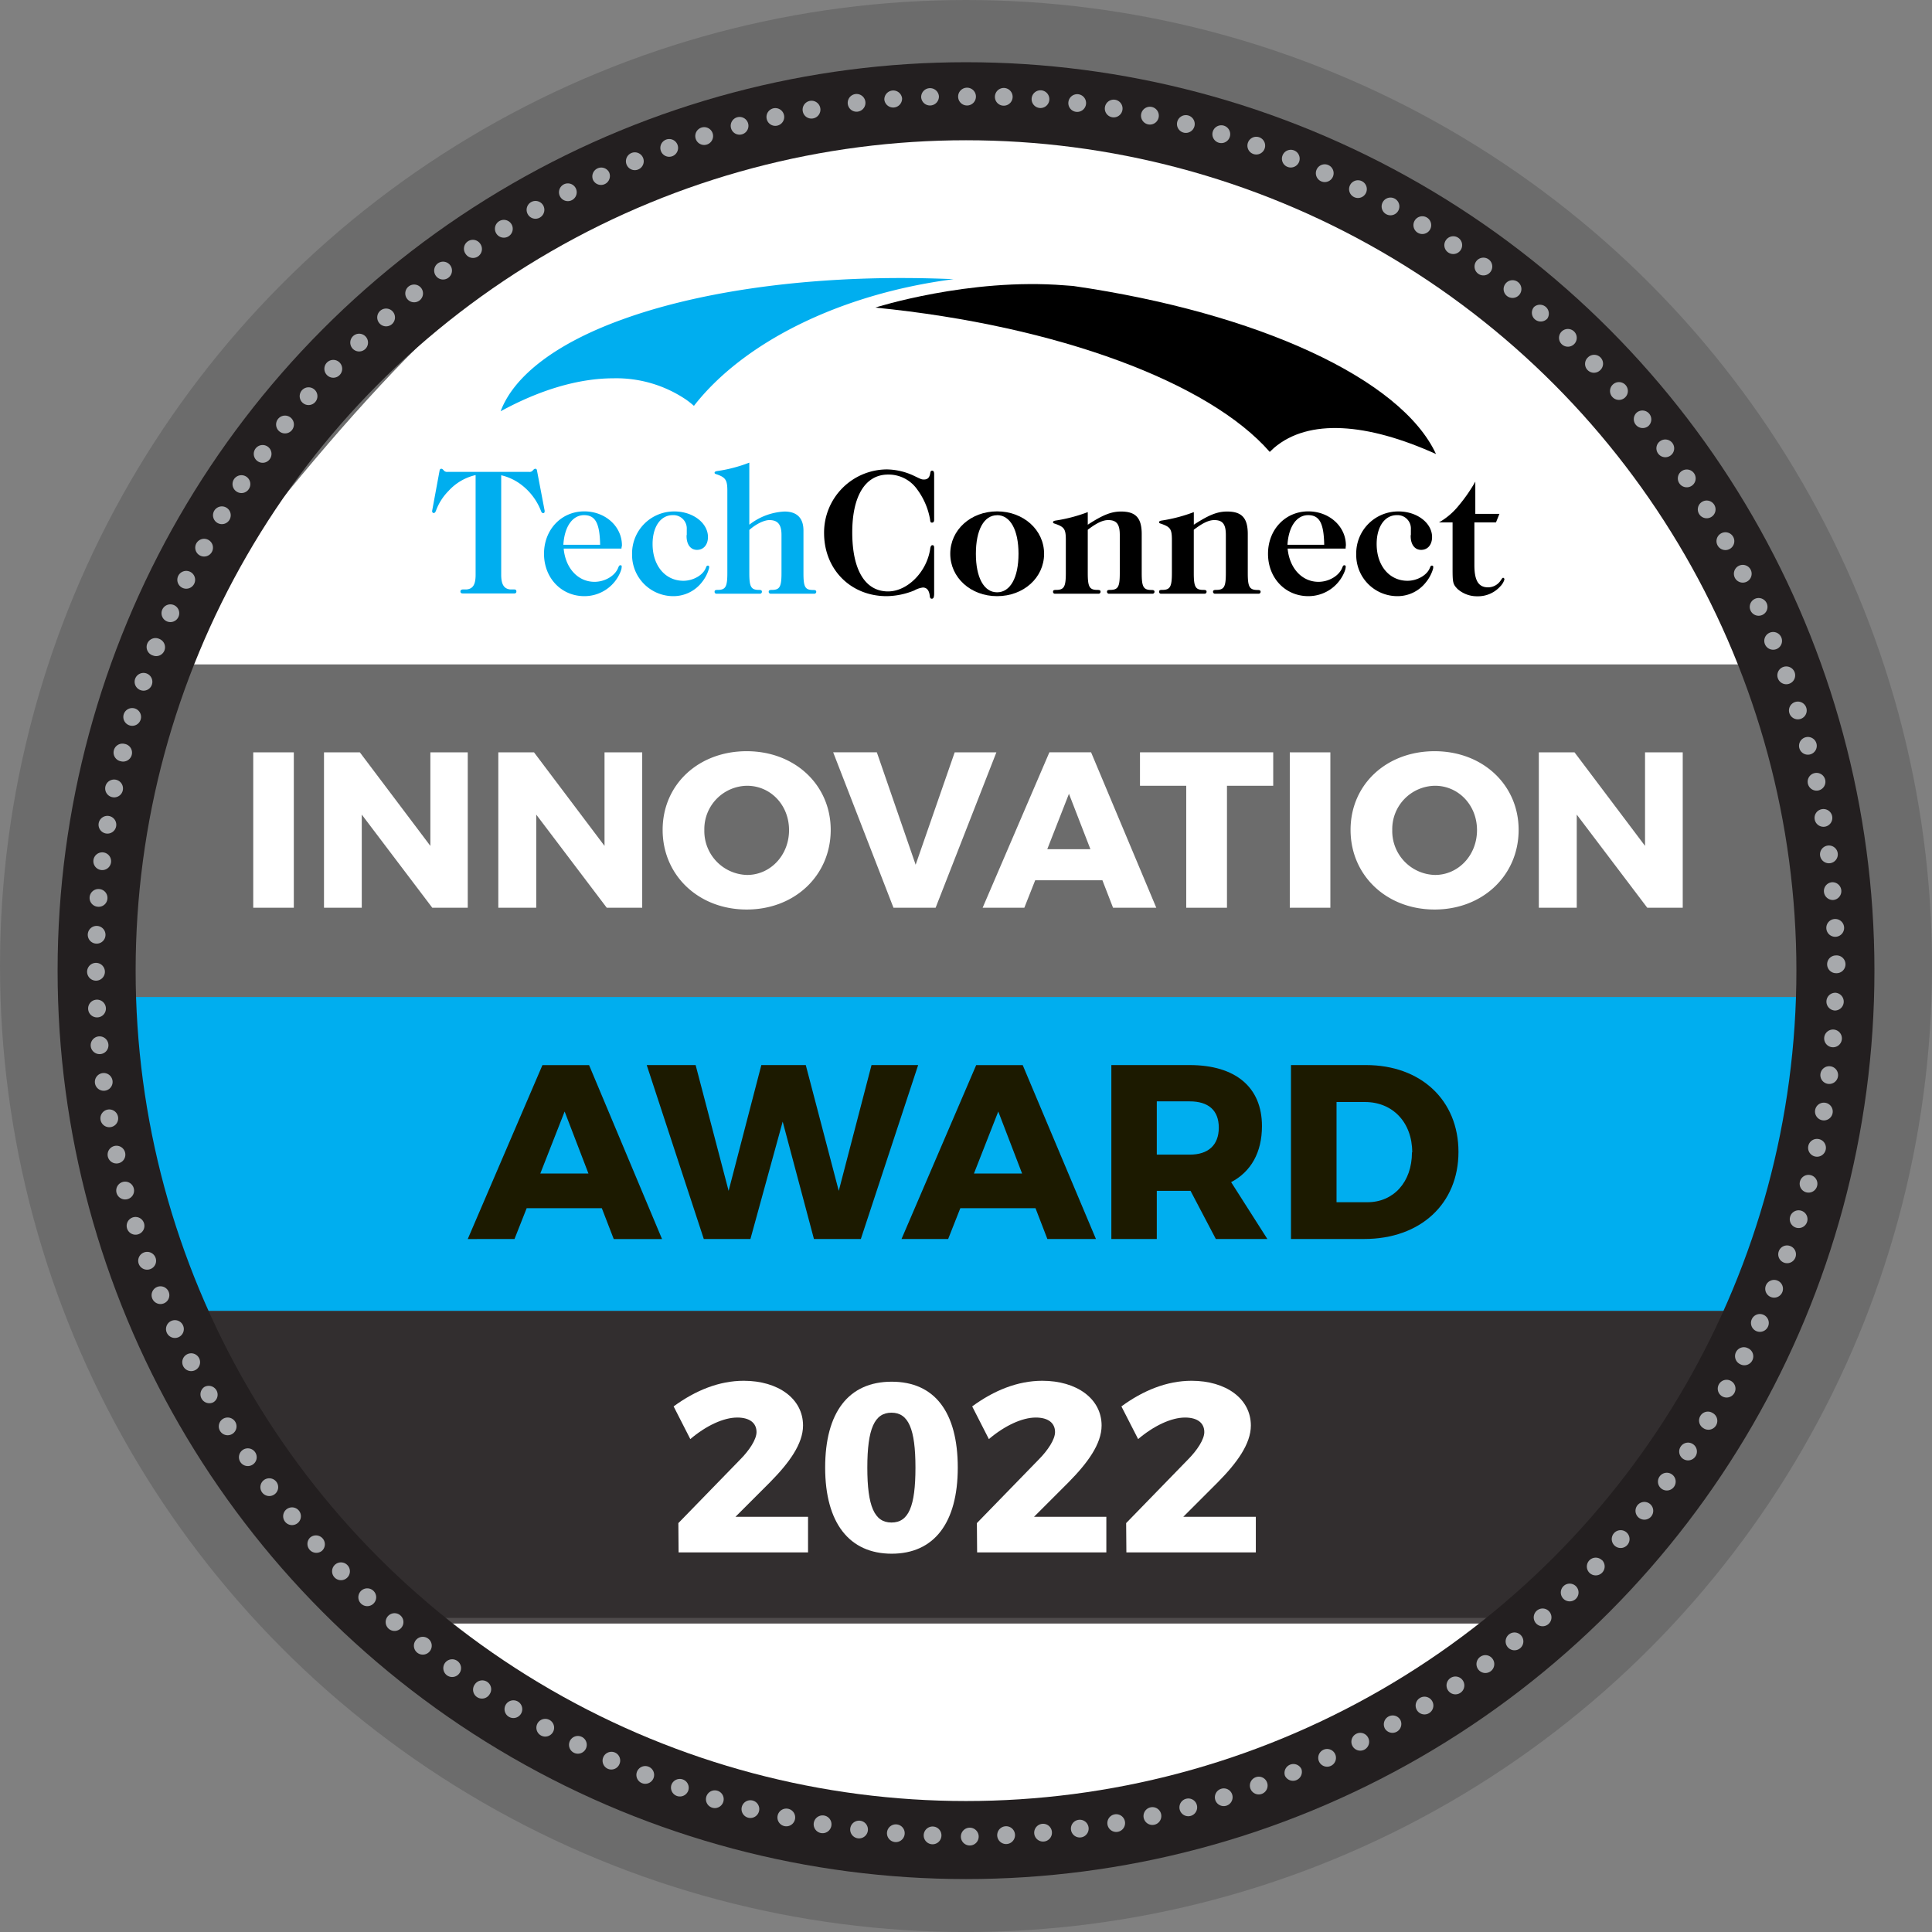 <svg id="Layer_1" data-name="Layer 1" xmlns="http://www.w3.org/2000/svg" viewBox="0 0 501.31 501.31"><rect x="0" y="0" width="501.31" height="501.31" fill="#808080" stroke="none"/><defs><style>.cls-1{fill:#6c6c6c;}.cls-2{fill:#fff;}.cls-3{fill:#00aeef;}.cls-4{fill:#231f20;opacity:0.8;}.cls-5{fill:none;stroke:#231f20;stroke-miterlimit:10;stroke-width:20.25px;}.cls-6{fill:#a7a9ac;}.cls-7{fill:#1c1a00;}</style></defs><circle class="cls-1" cx="250.66" cy="250.66" r="250.66"/><path class="cls-2" d="M104.7,423.65c37.07,55.71,78,52.8,155.1,52.8,79.11,0,94.95,7.29,131.61-52.8Z" transform="translate(-3.63 -3.85)"/><path class="cls-2" d="M469.78,176.25C384.1,47.22,335.3,35.39,254.29,35.39S131.54,56.83,43.8,176.25Z" transform="translate(-3.63 -3.85)"/><polygon class="cls-3" points="450.93 340.15 48.27 340.15 24.99 258.7 476.32 258.7 450.93 340.15"/><path class="cls-4" d="M94.66,425.13H411c9.68-24.85,43.61-52.19,46.55-81.12H51.91C54.85,372.94,85,400.28,94.66,425.13Z" transform="translate(-3.63 -3.85)"/><circle class="cls-5" cx="250.66" cy="251.86" r="225.59"/><path class="cls-6" d="M223.61,30.82a2.3,2.3,0,1,1,2.55,2A2.29,2.29,0,0,1,223.61,30.82Z" transform="translate(-3.63 -3.85)"/><path class="cls-6" d="M233.1,29.73a2.31,2.31,0,0,1,4.6-.38,2.31,2.31,0,0,1-4.6.38Z" transform="translate(-3.63 -3.85)"/><path class="cls-6" d="M242.65,29a2.31,2.31,0,0,1,4.61-.18,2.32,2.32,0,0,1-2.23,2.4A2.29,2.29,0,0,1,242.65,29Z" transform="translate(-3.63 -3.85)"/><path class="cls-6" d="M252.25,28.73a2.31,2.31,0,0,1,4.61.07,2.31,2.31,0,1,1-4.61-.07Z" transform="translate(-3.63 -3.85)"/><path class="cls-6" d="M261.79,28.87a2.3,2.3,0,1,1,2.18,2.4A2.28,2.28,0,0,1,261.79,28.87Z" transform="translate(-3.63 -3.85)"/><path class="cls-6" d="M271.32,29.38a2.3,2.3,0,1,1,2.08,2.49A2.3,2.3,0,0,1,271.32,29.38Z" transform="translate(-3.63 -3.85)"/><path class="cls-6" d="M280.86,30.3a2.3,2.3,0,1,1,2,2.57A2.28,2.28,0,0,1,280.86,30.3Z" transform="translate(-3.63 -3.85)"/><path class="cls-6" d="M290.34,31.62a2.3,2.3,0,1,1,1.86,2.65A2.29,2.29,0,0,1,290.34,31.62Z" transform="translate(-3.63 -3.85)"/><path class="cls-6" d="M299.76,33.33a2.31,2.31,0,0,1,4.51,1,2.31,2.31,0,1,1-4.51-1Z" transform="translate(-3.63 -3.85)"/><path class="cls-6" d="M309.1,35.45a2.3,2.3,0,0,1,4.46,1.16,2.3,2.3,0,1,1-4.46-1.16Z" transform="translate(-3.63 -3.85)"/><path class="cls-6" d="M318.32,38a2.31,2.31,0,1,1,1.51,2.87A2.3,2.3,0,0,1,318.32,38Z" transform="translate(-3.63 -3.85)"/><path class="cls-6" d="M327.44,40.87a2.3,2.3,0,1,1,1.38,2.93A2.29,2.29,0,0,1,327.44,40.87Z" transform="translate(-3.63 -3.85)"/><path class="cls-6" d="M336.43,44.16a2.3,2.3,0,1,1,4.27,1.72,2.32,2.32,0,0,1-3,1.27A2.28,2.28,0,0,1,336.43,44.16Z" transform="translate(-3.63 -3.85)"/><path class="cls-6" d="M345.27,47.84a2.3,2.3,0,0,1,4.2,1.9,2.3,2.3,0,0,1-4.2-1.9Z" transform="translate(-3.63 -3.85)"/><path class="cls-6" d="M353.94,51.88a2.3,2.3,0,1,1,1,3.09A2.29,2.29,0,0,1,353.94,51.88Z" transform="translate(-3.63 -3.85)"/><path class="cls-6" d="M362.43,56.29a2.3,2.3,0,1,1,.86,3.12A2.29,2.29,0,0,1,362.43,56.29Z" transform="translate(-3.63 -3.85)"/><path class="cls-6" d="M370.73,61.06a2.3,2.3,0,0,1,3.92,2.42,2.3,2.3,0,1,1-3.92-2.42Z" transform="translate(-3.63 -3.85)"/><path class="cls-6" d="M378.81,66.17a2.3,2.3,0,1,1,3.82,2.58,2.31,2.31,0,0,1-3.22.61A2.28,2.28,0,0,1,378.81,66.17Z" transform="translate(-3.63 -3.85)"/><path class="cls-6" d="M386.69,71.64a2.3,2.3,0,0,1,3.7,2.74,2.3,2.3,0,1,1-3.7-2.74Z" transform="translate(-3.63 -3.85)"/><path class="cls-6" d="M394.31,77.41a2.3,2.3,0,0,1,3.58,2.89,2.31,2.31,0,0,1-3.26.33A2.27,2.27,0,0,1,394.31,77.41Z" transform="translate(-3.63 -3.85)"/><path class="cls-6" d="M401.68,83.5a2.31,2.31,0,0,1,3.46,3,2.32,2.32,0,0,1-3.27.19A2.28,2.28,0,0,1,401.68,83.5Z" transform="translate(-3.63 -3.85)"/><path class="cls-6" d="M408.8,89.92a2.3,2.3,0,1,1,.06,3.24A2.29,2.29,0,0,1,408.8,89.92Z" transform="translate(-3.63 -3.85)"/><path class="cls-6" d="M415.64,96.61a2.3,2.3,0,1,1,3.18,3.32,2.31,2.31,0,0,1-3.27-.08A2.28,2.28,0,0,1,415.64,96.61Z" transform="translate(-3.63 -3.85)"/><path class="cls-6" d="M422.18,103.58a2.31,2.31,0,1,1-.22,3.23A2.29,2.29,0,0,1,422.18,103.58Z" transform="translate(-3.63 -3.85)"/><path class="cls-6" d="M428.43,110.82a2.31,2.31,0,0,1,2.9,3.59,2.32,2.32,0,0,1-3.26-.36A2.29,2.29,0,0,1,428.43,110.82Z" transform="translate(-3.63 -3.85)"/><path class="cls-6" d="M434.37,118.34a2.3,2.3,0,0,1,2.74,3.7,2.3,2.3,0,0,1-3.23-.5A2.27,2.27,0,0,1,434.37,118.34Z" transform="translate(-3.63 -3.85)"/><path class="cls-6" d="M440,126.08a2.31,2.31,0,1,1-.62,3.18A2.29,2.29,0,0,1,440,126.08Z" transform="translate(-3.63 -3.85)"/><path class="cls-6" d="M445.27,134.07a2.3,2.3,0,1,1-.76,3.15A2.29,2.29,0,0,1,445.27,134.07Z" transform="translate(-3.63 -3.85)"/><path class="cls-6" d="M450.2,142.26a2.31,2.31,0,1,1-.89,3.12A2.29,2.29,0,0,1,450.2,142.26Z" transform="translate(-3.63 -3.85)"/><path class="cls-6" d="M454.8,150.67a2.3,2.3,0,0,1,2.08,4.11,2.3,2.3,0,1,1-2.08-4.11Z" transform="translate(-3.63 -3.85)"/><path class="cls-6" d="M459,159.23a2.3,2.3,0,1,1-1.16,3A2.3,2.3,0,0,1,459,159.23Z" transform="translate(-3.63 -3.85)"/><path class="cls-6" d="M462.88,168a2.3,2.3,0,1,1-1.29,3A2.29,2.29,0,0,1,462.88,168Z" transform="translate(-3.63 -3.85)"/><path class="cls-6" d="M466.35,176.91a2.31,2.31,0,1,1-1.41,2.92A2.3,2.3,0,0,1,466.35,176.91Z" transform="translate(-3.63 -3.85)"/><path class="cls-6" d="M469.45,186a2.3,2.3,0,0,1,1.36,4.4,2.3,2.3,0,1,1-1.36-4.4Z" transform="translate(-3.63 -3.85)"/><path class="cls-6" d="M472.16,195.15a2.3,2.3,0,1,1-1.65,2.79A2.3,2.3,0,0,1,472.16,195.15Z" transform="translate(-3.63 -3.85)"/><path class="cls-6" d="M474.48,204.45a2.3,2.3,0,0,1,1,4.5,2.31,2.31,0,0,1-2.75-1.78A2.29,2.29,0,0,1,474.48,204.45Z" transform="translate(-3.63 -3.85)"/><path class="cls-6" d="M476.39,213.81a2.3,2.3,0,0,1,.77,4.54,2.31,2.31,0,0,1-2.66-1.9A2.28,2.28,0,0,1,476.39,213.81Z" transform="translate(-3.63 -3.85)"/><path class="cls-6" d="M477.9,223.26a2.3,2.3,0,1,1,.59,4.57,2.32,2.32,0,0,1-2.59-2A2.29,2.29,0,0,1,477.9,223.26Z" transform="translate(-3.63 -3.85)"/><path class="cls-6" d="M479,232.77a2.31,2.31,0,0,1,.39,4.6,2.32,2.32,0,0,1-2.49-2.13A2.29,2.29,0,0,1,479,232.77Z" transform="translate(-3.63 -3.85)"/><path class="cls-6" d="M479.73,242.31a2.31,2.31,0,1,1-2.21,2.38A2.3,2.3,0,0,1,479.73,242.31Z" transform="translate(-3.63 -3.85)"/><path class="cls-6" d="M480,251.76a2.31,2.31,0,1,1,.07,4.61,2.31,2.31,0,0,1-2.34-2.29A2.29,2.29,0,0,1,480,251.76Z" transform="translate(-3.63 -3.85)"/><path class="cls-6" d="M479.94,261.45a2.31,2.31,0,0,1-.18,4.61,2.32,2.32,0,0,1-2.21-2.42A2.29,2.29,0,0,1,479.94,261.45Z" transform="translate(-3.63 -3.85)"/><path class="cls-6" d="M479.45,271a2.3,2.3,0,1,1-2.48,2.08A2.3,2.3,0,0,1,479.45,271Z" transform="translate(-3.63 -3.85)"/><path class="cls-6" d="M478.56,280.53a2.3,2.3,0,1,1-2.57,2A2.29,2.29,0,0,1,478.56,280.53Z" transform="translate(-3.63 -3.85)"/><path class="cls-6" d="M477.27,290a2.3,2.3,0,1,1-2.65,1.87A2.29,2.29,0,0,1,477.27,290Z" transform="translate(-3.63 -3.85)"/><path class="cls-6" d="M475.58,299.42a2.31,2.31,0,1,1-2.73,1.76A2.3,2.3,0,0,1,475.58,299.42Z" transform="translate(-3.63 -3.85)"/><path class="cls-6" d="M473.48,308.78a2.3,2.3,0,1,1-2.8,1.64A2.29,2.29,0,0,1,473.48,308.78Z" transform="translate(-3.63 -3.85)"/><path class="cls-6" d="M471,318a2.3,2.3,0,1,1-2.86,1.52A2.29,2.29,0,0,1,471,318Z" transform="translate(-3.63 -3.85)"/><path class="cls-6" d="M468.1,327.15a2.3,2.3,0,1,1-2.92,1.39A2.27,2.27,0,0,1,468.1,327.15Z" transform="translate(-3.63 -3.85)"/><path class="cls-6" d="M464.84,336.13a2.3,2.3,0,1,1-3,1.26A2.29,2.29,0,0,1,464.84,336.13Z" transform="translate(-3.63 -3.85)"/><path class="cls-6" d="M461.19,345a2.31,2.31,0,1,1-3,1.14A2.3,2.3,0,0,1,461.19,345Z" transform="translate(-3.63 -3.85)"/><path class="cls-6" d="M457.16,353.67a2.31,2.31,0,1,1-2.07,4.12,2.32,2.32,0,0,1-1-3.12A2.28,2.28,0,0,1,457.16,353.67Z" transform="translate(-3.63 -3.85)"/><path class="cls-6" d="M452.77,362.17a2.3,2.3,0,1,1-3.12.87A2.29,2.29,0,0,1,452.77,362.17Z" transform="translate(-3.63 -3.85)"/><path class="cls-6" d="M448,370.48a2.31,2.31,0,1,1-2.41,3.93,2.31,2.31,0,0,1-.74-3.19A2.28,2.28,0,0,1,448,370.48Z" transform="translate(-3.63 -3.85)"/><path class="cls-6" d="M442.93,378.58a2.3,2.3,0,1,1-3.18.6A2.28,2.28,0,0,1,442.93,378.58Z" transform="translate(-3.63 -3.85)"/><path class="cls-6" d="M437.5,386.45a2.3,2.3,0,1,1-3.21.47A2.29,2.29,0,0,1,437.5,386.45Z" transform="translate(-3.63 -3.85)"/><path class="cls-6" d="M431.75,394.08a2.3,2.3,0,1,1-3.23.34A2.29,2.29,0,0,1,431.75,394.08Z" transform="translate(-3.63 -3.85)"/><path class="cls-6" d="M425.67,401.47a2.31,2.31,0,1,1-3.24.2A2.3,2.3,0,0,1,425.67,401.47Z" transform="translate(-3.63 -3.85)"/><path class="cls-6" d="M419.27,408.61A2.3,2.3,0,0,1,416.1,412a2.3,2.3,0,1,1,3.17-3.34Z" transform="translate(-3.63 -3.85)"/><path class="cls-6" d="M412.58,415.47a2.3,2.3,0,1,1-3.24-.07A2.3,2.3,0,0,1,412.58,415.47Z" transform="translate(-3.63 -3.85)"/><path class="cls-6" d="M405.62,422a2.3,2.3,0,1,1-3.23-.21A2.29,2.29,0,0,1,405.62,422Z" transform="translate(-3.63 -3.85)"/><path class="cls-6" d="M398.39,428.3a2.3,2.3,0,0,1-3.57,2.91,2.32,2.32,0,0,1,.35-3.26A2.28,2.28,0,0,1,398.39,428.3Z" transform="translate(-3.63 -3.85)"/><path class="cls-6" d="M390.9,434.26a2.31,2.31,0,1,1-3.21-.48A2.28,2.28,0,0,1,390.9,434.26Z" transform="translate(-3.63 -3.85)"/><path class="cls-6" d="M383.19,439.88a2.31,2.31,0,1,1-3.19-.62A2.3,2.3,0,0,1,383.19,439.88Z" transform="translate(-3.63 -3.85)"/><path class="cls-6" d="M375.21,445.19a2.3,2.3,0,1,1-3.15-.75A2.29,2.29,0,0,1,375.21,445.19Z" transform="translate(-3.63 -3.85)"/><path class="cls-6" d="M367,450.15a2.3,2.3,0,0,1-4,2.26,2.31,2.31,0,0,1,.89-3.15A2.28,2.28,0,0,1,367,450.15Z" transform="translate(-3.63 -3.85)"/><path class="cls-6" d="M358.64,454.76a2.3,2.3,0,1,1-4.1,2.09,2.31,2.31,0,0,1,1-3.11A2.28,2.28,0,0,1,358.64,454.76Z" transform="translate(-3.63 -3.85)"/><path class="cls-6" d="M350.07,459a2.3,2.3,0,1,1-3-1.14A2.3,2.3,0,0,1,350.07,459Z" transform="translate(-3.63 -3.85)"/><path class="cls-6" d="M341.32,462.88a2.31,2.31,0,0,1-4.27,1.74,2.31,2.31,0,0,1,4.27-1.74Z" transform="translate(-3.63 -3.85)"/><path class="cls-6" d="M332.41,466.39a2.3,2.3,0,1,1-2.92-1.4A2.28,2.28,0,0,1,332.41,466.39Z" transform="translate(-3.63 -3.85)"/><path class="cls-6" d="M323.36,469.51a2.3,2.3,0,1,1-4.4,1.36A2.31,2.31,0,0,1,320.5,468,2.28,2.28,0,0,1,323.36,469.51Z" transform="translate(-3.63 -3.85)"/><path class="cls-6" d="M314.19,472.24a2.3,2.3,0,1,1-2.79-1.65A2.28,2.28,0,0,1,314.19,472.24Z" transform="translate(-3.63 -3.85)"/><path class="cls-6" d="M304.91,474.57a2.31,2.31,0,1,1-2.72-1.76A2.3,2.3,0,0,1,304.91,474.57Z" transform="translate(-3.63 -3.85)"/><path class="cls-6" d="M295.53,476.51a2.3,2.3,0,1,1-2.64-1.88A2.3,2.3,0,0,1,295.53,476.51Z" transform="translate(-3.63 -3.85)"/><path class="cls-6" d="M286.09,478.05a2.3,2.3,0,1,1-2.56-2A2.29,2.29,0,0,1,286.09,478.05Z" transform="translate(-3.63 -3.85)"/><path class="cls-6" d="M276.58,479.19a2.3,2.3,0,0,1-4.59.4,2.31,2.31,0,0,1,2.12-2.5A2.29,2.29,0,0,1,276.58,479.19Z" transform="translate(-3.63 -3.85)"/><path class="cls-6" d="M267,479.92a2.31,2.31,0,1,1-2.39-2.2A2.3,2.3,0,0,1,267,479.92Z" transform="translate(-3.63 -3.85)"/><path class="cls-6" d="M257.57,480.22a2.31,2.31,0,1,1-4.61.07,2.31,2.31,0,0,1,4.61-.07Z" transform="translate(-3.63 -3.85)"/><path class="cls-6" d="M247.91,480.18a2.3,2.3,0,1,1-4.6-.17,2.31,2.31,0,0,1,2.41-2.22A2.29,2.29,0,0,1,247.91,480.18Z" transform="translate(-3.63 -3.85)"/><path class="cls-6" d="M238.37,479.72a2.3,2.3,0,1,1-2.09-2.48A2.29,2.29,0,0,1,238.37,479.72Z" transform="translate(-3.63 -3.85)"/><path class="cls-6" d="M228.82,478.85a2.3,2.3,0,1,1-2-2.56A2.29,2.29,0,0,1,228.82,478.85Z" transform="translate(-3.63 -3.85)"/><path class="cls-6" d="M219.35,477.59a2.31,2.31,0,1,1-1.88-2.65A2.3,2.3,0,0,1,219.35,477.59Z" transform="translate(-3.63 -3.85)"/><path class="cls-6" d="M209.91,475.91a2.3,2.3,0,1,1-1.76-2.72A2.29,2.29,0,0,1,209.91,475.91Z" transform="translate(-3.63 -3.85)"/><path class="cls-6" d="M200.57,473.84a2.3,2.3,0,1,1-1.64-2.79A2.28,2.28,0,0,1,200.57,473.84Z" transform="translate(-3.63 -3.85)"/><path class="cls-6" d="M191.31,471.37a2.3,2.3,0,1,1-1.52-2.86A2.28,2.28,0,0,1,191.31,471.37Z" transform="translate(-3.63 -3.85)"/><path class="cls-6" d="M182.2,468.52a2.31,2.31,0,0,1-4.36-1.52,2.32,2.32,0,0,1,3-1.41A2.29,2.29,0,0,1,182.2,468.52Z" transform="translate(-3.63 -3.85)"/><path class="cls-6" d="M173.19,465.27a2.3,2.3,0,1,1-1.27-3A2.29,2.29,0,0,1,173.19,465.27Z" transform="translate(-3.63 -3.85)"/><path class="cls-6" d="M164.34,461.64a2.28,2.28,0,0,1-3,1.17,2.3,2.3,0,1,1,1.9-4.2A2.28,2.28,0,0,1,164.34,461.64Z" transform="translate(-3.63 -3.85)"/><path class="cls-6" d="M155.63,457.63a2.3,2.3,0,1,1-1-3.08A2.29,2.29,0,0,1,155.63,457.63Z" transform="translate(-3.63 -3.85)"/><path class="cls-6" d="M147.12,453.27a2.3,2.3,0,1,1-.88-3.12A2.29,2.29,0,0,1,147.12,453.27Z" transform="translate(-3.63 -3.85)"/><path class="cls-6" d="M138.81,448.54a2.3,2.3,0,1,1-.75-3.15A2.3,2.3,0,0,1,138.81,448.54Z" transform="translate(-3.63 -3.85)"/><path class="cls-6" d="M130.68,443.46a2.31,2.31,0,1,1-3.83-2.57,2.32,2.32,0,0,1,3.22-.62A2.29,2.29,0,0,1,130.68,443.46Z" transform="translate(-3.63 -3.85)"/><path class="cls-6" d="M122.81,438.06a2.3,2.3,0,1,1-.48-3.21A2.29,2.29,0,0,1,122.81,438.06Z" transform="translate(-3.63 -3.85)"/><path class="cls-6" d="M115.15,432.31a2.31,2.31,0,1,1-.35-3.22A2.29,2.29,0,0,1,115.15,432.31Z" transform="translate(-3.63 -3.85)"/><path class="cls-6" d="M107.74,426.25a2.3,2.3,0,1,1-.21-3.23A2.28,2.28,0,0,1,107.74,426.25Z" transform="translate(-3.63 -3.85)"/><path class="cls-6" d="M100.6,419.89a2.31,2.31,0,1,1-.07-3.25A2.29,2.29,0,0,1,100.6,419.89Z" transform="translate(-3.63 -3.85)"/><path class="cls-6" d="M93.72,413.22a2.31,2.31,0,1,1,.07-3.24A2.3,2.3,0,0,1,93.72,413.22Z" transform="translate(-3.63 -3.85)"/><path class="cls-6" d="M87.14,406.28a2.31,2.31,0,0,1-3.06-3.45,2.31,2.31,0,0,1,3.27.21A2.29,2.29,0,0,1,87.14,406.28Z" transform="translate(-3.63 -3.85)"/><path class="cls-6" d="M80.86,399.06a2.3,2.3,0,1,1,.34-3.22A2.29,2.29,0,0,1,80.86,399.06Z" transform="translate(-3.63 -3.85)"/><path class="cls-6" d="M74.88,391.58a2.3,2.3,0,0,1-2.76-3.69,2.32,2.32,0,0,1,3.24.48A2.29,2.29,0,0,1,74.88,391.58Z" transform="translate(-3.63 -3.85)"/><path class="cls-6" d="M69.23,383.86a2.3,2.3,0,1,1,.61-3.18A2.28,2.28,0,0,1,69.23,383.86Z" transform="translate(-3.63 -3.85)"/><path class="cls-6" d="M63.91,375.92a2.3,2.3,0,1,1,.75-3.16A2.29,2.29,0,0,1,63.91,375.92Z" transform="translate(-3.63 -3.85)"/><path class="cls-6" d="M58.93,367.74a2.31,2.31,0,0,1-2.28-4,2.32,2.32,0,0,1,3.16.89A2.29,2.29,0,0,1,58.93,367.74Z" transform="translate(-3.63 -3.85)"/><path class="cls-6" d="M54.3,359.36a2.31,2.31,0,1,1,1-3.08A2.3,2.3,0,0,1,54.3,359.36Z" transform="translate(-3.63 -3.85)"/><path class="cls-6" d="M50,350.8a2.31,2.31,0,1,1,1.14-3A2.3,2.3,0,0,1,50,350.8Z" transform="translate(-3.63 -3.85)"/><path class="cls-6" d="M46.13,342.05a2.3,2.3,0,1,1,1.27-3A2.29,2.29,0,0,1,46.13,342.05Z" transform="translate(-3.63 -3.85)"/><path class="cls-6" d="M42.6,333.16A2.3,2.3,0,0,1,41,328.83a2.31,2.31,0,0,1,3,1.41A2.28,2.28,0,0,1,42.6,333.16Z" transform="translate(-3.63 -3.85)"/><path class="cls-6" d="M39.46,324.13A2.3,2.3,0,1,1,41,321.26,2.29,2.29,0,0,1,39.46,324.13Z" transform="translate(-3.63 -3.85)"/><path class="cls-6" d="M36.7,315a2.31,2.31,0,1,1,1.64-2.8A2.28,2.28,0,0,1,36.7,315Z" transform="translate(-3.63 -3.85)"/><path class="cls-6" d="M34.35,305.69A2.3,2.3,0,1,1,36.11,303,2.28,2.28,0,0,1,34.35,305.69Z" transform="translate(-3.63 -3.85)"/><path class="cls-6" d="M32.39,296.3a2.3,2.3,0,1,1-.8-4.54,2.31,2.31,0,0,1,2.67,1.89A2.29,2.29,0,0,1,32.39,296.3Z" transform="translate(-3.63 -3.85)"/><path class="cls-6" d="M30.83,286.86a2.3,2.3,0,1,1,2-2.56A2.29,2.29,0,0,1,30.83,286.86Z" transform="translate(-3.63 -3.85)"/><path class="cls-6" d="M29.67,277.36a2.3,2.3,0,1,1-.41-4.59,2.31,2.31,0,0,1,2.5,2.11A2.28,2.28,0,0,1,29.67,277.36Z" transform="translate(-3.63 -3.85)"/><path class="cls-6" d="M28.91,267.84a2.3,2.3,0,1,1-.22-4.6,2.32,2.32,0,0,1,2.42,2.21A2.29,2.29,0,0,1,28.91,267.84Z" transform="translate(-3.63 -3.85)"/><path class="cls-6" d="M28.58,258.31A2.31,2.31,0,1,1,30.85,256,2.3,2.3,0,0,1,28.58,258.31Z" transform="translate(-3.63 -3.85)"/><path class="cls-6" d="M28.6,248.7A2.3,2.3,0,1,1,31,246.5,2.28,2.28,0,0,1,28.6,248.7Z" transform="translate(-3.63 -3.85)"/><path class="cls-6" d="M29,239.13a2.3,2.3,0,1,1,.36-4.59A2.3,2.3,0,0,1,31.51,237,2.28,2.28,0,0,1,29,239.13Z" transform="translate(-3.63 -3.85)"/><path class="cls-6" d="M29.88,229.6a2.3,2.3,0,1,1,2.56-2A2.29,2.29,0,0,1,29.88,229.6Z" transform="translate(-3.63 -3.85)"/><path class="cls-6" d="M31.13,220.12a2.3,2.3,0,1,1,2.64-1.88A2.29,2.29,0,0,1,31.13,220.12Z" transform="translate(-3.63 -3.85)"/><path class="cls-6" d="M32.78,210.7a2.31,2.31,0,1,1,2.71-1.77A2.29,2.29,0,0,1,32.78,210.7Z" transform="translate(-3.63 -3.85)"/><path class="cls-6" d="M34.82,201.35A2.31,2.31,0,1,1,36,196.88a2.31,2.31,0,1,1-1.13,4.47Z" transform="translate(-3.63 -3.85)"/><path class="cls-6" d="M37.27,192.08a2.3,2.3,0,1,1,2.86-1.53A2.28,2.28,0,0,1,37.27,192.08Z" transform="translate(-3.63 -3.85)"/><path class="cls-6" d="M40.11,182.93a2.3,2.3,0,1,1,2.92-1.4A2.28,2.28,0,0,1,40.11,182.93Z" transform="translate(-3.63 -3.85)"/><path class="cls-6" d="M43.33,173.94A2.31,2.31,0,1,1,45,169.65a2.32,2.32,0,0,1,1.29,3A2.29,2.29,0,0,1,43.33,173.94Z" transform="translate(-3.63 -3.85)"/><path class="cls-6" d="M46.93,165.08a2.3,2.3,0,1,1,3-1.15A2.3,2.3,0,0,1,46.93,165.08Z" transform="translate(-3.63 -3.85)"/><path class="cls-6" d="M50.92,156.36a2.31,2.31,0,1,1,3.08-1A2.3,2.3,0,0,1,50.92,156.36Z" transform="translate(-3.63 -3.85)"/><path class="cls-6" d="M55.27,147.84a2.3,2.3,0,0,1,2.22-4,2.3,2.3,0,1,1-2.22,4Z" transform="translate(-3.63 -3.85)"/><path class="cls-6" d="M60,139.51a2.3,2.3,0,1,1,3.16-.76A2.29,2.29,0,0,1,60,139.51Z" transform="translate(-3.63 -3.85)"/><path class="cls-6" d="M65,131.39a2.31,2.31,0,1,1,3.18-.62A2.28,2.28,0,0,1,65,131.39Z" transform="translate(-3.63 -3.85)"/><path class="cls-6" d="M70.42,123.48a2.3,2.3,0,1,1,3.2-.48A2.28,2.28,0,0,1,70.42,123.48Z" transform="translate(-3.63 -3.85)"/><path class="cls-6" d="M76.15,115.81a2.31,2.31,0,1,1,3.22-.35A2.3,2.3,0,0,1,76.15,115.81Z" transform="translate(-3.63 -3.85)"/><path class="cls-6" d="M82.19,108.39a2.3,2.3,0,1,1,3.23-.22A2.29,2.29,0,0,1,82.19,108.39Z" transform="translate(-3.63 -3.85)"/><path class="cls-6" d="M88.53,101.23a2.31,2.31,0,1,1,3.24-.08A2.29,2.29,0,0,1,88.53,101.23Z" transform="translate(-3.63 -3.85)"/><path class="cls-6" d="M95.17,94.35a2.3,2.3,0,0,1,3.3-3.21,2.3,2.3,0,1,1-3.3,3.21Z" transform="translate(-3.63 -3.85)"/><path class="cls-6" d="M102.1,87.75a2.3,2.3,0,1,1,3.43-3.07,2.31,2.31,0,0,1-.19,3.27A2.29,2.29,0,0,1,102.1,87.75Z" transform="translate(-3.63 -3.85)"/><path class="cls-6" d="M109.31,81.44a2.3,2.3,0,1,1,3.23.33A2.29,2.29,0,0,1,109.31,81.44Z" transform="translate(-3.63 -3.85)"/><path class="cls-6" d="M116.76,75.46a2.31,2.31,0,1,1,3.21.46A2.29,2.29,0,0,1,116.76,75.46Z" transform="translate(-3.63 -3.85)"/><path class="cls-6" d="M124.48,69.78a2.31,2.31,0,1,1,3.8-2.62,2.32,2.32,0,0,1-.61,3.22A2.29,2.29,0,0,1,124.48,69.78Z" transform="translate(-3.63 -3.85)"/><path class="cls-6" d="M132.41,64.44a2.31,2.31,0,1,1,3.16.74A2.3,2.3,0,0,1,132.41,64.44Z" transform="translate(-3.63 -3.85)"/><path class="cls-6" d="M140.58,59.44a2.3,2.3,0,1,1,4-2.29,2.32,2.32,0,0,1-.88,3.16A2.28,2.28,0,0,1,140.58,59.44Z" transform="translate(-3.63 -3.85)"/><path class="cls-6" d="M148.93,54.79a2.3,2.3,0,1,1,3.08,1A2.29,2.29,0,0,1,148.93,54.79Z" transform="translate(-3.63 -3.85)"/><path class="cls-6" d="M157.49,50.49a2.31,2.31,0,0,1,4.19-1.93,2.32,2.32,0,0,1-1.15,3.07A2.29,2.29,0,0,1,157.49,50.49Z" transform="translate(-3.63 -3.85)"/><path class="cls-6" d="M166.22,46.57a2.31,2.31,0,1,1,3,1.26A2.3,2.3,0,0,1,166.22,46.57Z" transform="translate(-3.63 -3.85)"/><path class="cls-6" d="M175.11,43A2.3,2.3,0,1,1,178,44.41,2.29,2.29,0,0,1,175.11,43Z" transform="translate(-3.63 -3.85)"/><path class="cls-6" d="M184.15,39.86A2.31,2.31,0,1,1,187,41.37,2.3,2.3,0,0,1,184.15,39.86Z" transform="translate(-3.63 -3.85)"/><path class="cls-6" d="M193.31,37.08a2.3,2.3,0,1,1,2.8,1.64A2.29,2.29,0,0,1,193.31,37.08Z" transform="translate(-3.63 -3.85)"/><path class="cls-6" d="M202.57,34.7a2.3,2.3,0,1,1,2.73,1.75A2.28,2.28,0,0,1,202.57,34.7Z" transform="translate(-3.63 -3.85)"/><path class="cls-6" d="M211.93,32.72a2.31,2.31,0,1,1,2.65,1.86A2.28,2.28,0,0,1,211.93,32.72Z" transform="translate(-3.63 -3.85)"/><path class="cls-7" d="M159.79,317.35h-19.5l-3.16,8H125l19.38-45.13h12.1l18.93,45.13H162.88Zm-3.47-9-6.18-16.09-6.31,16.09Z" transform="translate(-3.63 -3.85)"/><path class="cls-7" d="M184.13,280.21l8.56,32.64,8.49-32.64h11.53l8.56,32.64,8.5-32.64h12.1L227,325.34H214.83l-8.11-30.46-8.37,30.46h-12.1l-14.81-45.13Z" transform="translate(-3.63 -3.85)"/><path class="cls-7" d="M272.32,317.35H252.81l-3.16,8h-12.1l19.38-45.13H269L288,325.34H275.4Zm-3.48-9-6.18-16.09-6.31,16.09Z" transform="translate(-3.63 -3.85)"/><path class="cls-7" d="M319.11,325.34l-6.56-12.49h-8.76v12.49H292V280.21h20.28c12,0,18.8,5.79,18.8,15.83,0,6.83-2.84,11.85-8,14.55l9.4,14.75Zm-15.32-21.89h8.56c4.77,0,7.53-2.45,7.53-7s-2.76-6.82-7.53-6.82h-8.56Z" transform="translate(-3.63 -3.85)"/><path class="cls-7" d="M382.07,302.74c0,13.45-9.85,22.6-24.46,22.6h-19V280.21h19.45C372.35,280.21,382.07,289.35,382.07,302.74Zm-12,.13c0-7.79-5.09-13.07-12.23-13.07h-7.41v26h8C365.2,315.81,370,310.59,370,302.87Z" transform="translate(-3.63 -3.85)"/><path class="cls-2" d="M79.87,199.06v40.33H69.34V199.06Z" transform="translate(-3.63 -3.85)"/><path class="cls-2" d="M97,199.06l18.3,24.28V199.06H125v40.33h-9.2l-18.3-24.17v24.17H87.7V199.06Z" transform="translate(-3.63 -3.85)"/><path class="cls-2" d="M142.19,199.06l18.3,24.28V199.06h9.78v40.33h-9.2l-18.3-24.17v24.17h-9.84V199.06Z" transform="translate(-3.63 -3.85)"/><path class="cls-2" d="M219.18,219.19c0,11.8-9.32,20.66-21.8,20.66s-21.81-8.86-21.81-20.66,9.32-20.42,21.81-20.42S219.18,207.51,219.18,219.19Zm-32.79.06a11.38,11.38,0,0,0,11.1,11.63c6,0,10.88-5.07,10.88-11.63s-4.84-11.51-10.88-11.51A11.24,11.24,0,0,0,186.39,219.25Z" transform="translate(-3.63 -3.85)"/><path class="cls-2" d="M231.15,199.06l10.07,29.17,10.13-29.17h10.82L246.4,239.39H235.47l-15.65-40.33Z" transform="translate(-3.63 -3.85)"/><path class="cls-2" d="M289.68,232.26H272.24l-2.82,7.13H258.6l17.32-40.33h10.82l16.92,40.33H292.44Zm-3.11-8.06L281,209.82l-5.63,14.38Z" transform="translate(-3.63 -3.85)"/><path class="cls-2" d="M334,199.06v8.68H322v31.65H311.43V207.74h-12v-8.68Z" transform="translate(-3.63 -3.85)"/><path class="cls-2" d="M348.83,199.06v40.33H338.3V199.06Z" transform="translate(-3.63 -3.85)"/><path class="cls-2" d="M397.68,219.19c0,11.8-9.32,20.66-21.8,20.66s-21.81-8.86-21.81-20.66,9.32-20.42,21.81-20.42S397.68,207.51,397.68,219.19Zm-32.79.06A11.38,11.38,0,0,0,376,230.88c6,0,10.88-5.07,10.88-11.63S382,207.74,376,207.74A11.24,11.24,0,0,0,364.89,219.25Z" transform="translate(-3.63 -3.85)"/><path class="cls-2" d="M412.18,199.06l18.3,24.28V199.06h9.78v40.33h-9.2l-18.3-24.17v24.17h-9.84V199.06Z" transform="translate(-3.63 -3.85)"/><path class="cls-3" d="M144.59,137c-.28,0-.47-.2-.66-.76a15.59,15.59,0,0,0-4.89-6.5,13.6,13.6,0,0,0-5.36-2.57V153c0,2.56.77,3.65,2.37,3.8l.57,0h.43c.43,0,.57.19.57.53s-.19.51-.61.51H123.77c-.48,0-.67-.18-.67-.51s.19-.48.57-.53h.43l.57,0c1.66-.15,2.37-1.24,2.37-3.8V127.12a13.55,13.55,0,0,0-7,4.09,14.35,14.35,0,0,0-3.23,5c-.19.56-.38.76-.66.76a.42.42,0,0,1-.38-.39.45.45,0,0,1,0-.23l1.94-10.49a.46.46,0,0,1,.43-.38c.19,0,.33.1.56.34a1.12,1.12,0,0,0,1.1.47h21.06a1.09,1.09,0,0,0,1.1-.47c.24-.24.38-.34.56-.34a.42.42,0,0,1,.43.38l2,10.49v.23A.39.39,0,0,1,144.59,137Z" transform="translate(-3.63 -3.85)"/><path class="cls-3" d="M164.89,146.19h-15c.47,5.13,3.74,8.63,8,8.63,2.7,0,5.36-1.56,6.16-3.69.2-.47.29-.61.58-.61s.32.14.32.38a4.67,4.67,0,0,1-.09.66l-.19.57a10.09,10.09,0,0,1-9.39,6.41c-6,0-10.49-4.71-10.49-11s4.51-11,10.44-11c5.46,0,9.78,3.89,9.78,8.84C165,145.58,164.89,145.86,164.89,146.19Zm-9.72-8.67c-3,0-5.08,3-5.36,7.68h9.54C159.25,139.6,158.11,137.52,155.17,137.52Z" transform="translate(-3.63 -3.85)"/><path class="cls-3" d="M187.57,151.46a10,10,0,0,1-1.89,3.56,9.34,9.34,0,0,1-7.36,3.52,10.7,10.7,0,0,1-10.68-10.88,10.89,10.89,0,0,1,11-11.1c4.79,0,8.69,3,8.69,6.64,0,2-1.14,3.33-2.85,3.33s-2.7-1.47-2.7-3.56a.92.92,0,0,1,.05-.37l0-.9v-.54a3.46,3.46,0,0,0-3.65-3.64c-3.13,0-5.22,3-5.22,7.49,0,5.6,3.27,9.54,8,9.54,2.46,0,5-1.38,5.79-3.28l.14-.34a.44.44,0,0,1,.43-.32.34.34,0,0,1,.33.38A2,2,0,0,1,187.57,151.46Z" transform="translate(-3.63 -3.85)"/><path class="cls-3" d="M215,157.91H203.57a.51.51,0,0,1-.48-.51c0-.34.19-.48.8-.48,2.05,0,2.52-.77,2.52-4.37v-9.91c0-2.66-.95-3.84-3.13-3.84-1.37,0-3.46,1-5.22,2.56v11.19c0,3.56.43,4.37,2.51,4.37.58,0,.76.14.76.48a.51.51,0,0,1-.47.51H189.52a.48.48,0,0,1-.47-.51c0-.34.14-.48.75-.48,2.1,0,2.56-.77,2.56-4.37V131.16c0-2.75-.46-3.47-2.88-4.27-.34-.1-.43-.19-.43-.38s.14-.34.66-.43a37.71,37.71,0,0,0,8.35-2.19V140a16.08,16.08,0,0,1,9.11-3.42c3.22,0,4.94,1.66,4.94,4.94v11.05c0,3.6.42,4.37,2.51,4.37.62,0,.81.14.81.48A.51.51,0,0,1,215,157.91Z" transform="translate(-3.63 -3.85)"/><path d="M245.41,159.2c-.33,0-.47-.2-.52-.66-.14-1.48-.76-2.24-1.8-2.24a6.08,6.08,0,0,0-2.23.76,19.59,19.59,0,0,1-7.16,1.48c-9.35,0-16.24-6.94-16.24-16.38a16.39,16.39,0,0,1,16.24-16.51,17,17,0,0,1,7,1.62c1.81.86,2,1,2.66,1,1,0,1.47-.49,1.66-1.71.05-.39.19-.58.48-.58s.52.19.52.91v11.81c0,.53-.19.76-.57.76s-.43-.29-.47-.66l-.05-.33a18.33,18.33,0,0,0-3.32-7.64,9.06,9.06,0,0,0-7.55-3.84c-5.88,0-9.29,5.54-9.29,15,0,9.78,3.36,15.32,9.29,15.32,5,0,10-5,10.92-10.95.09-.76.28-1.05.61-1.05s.43.25.43.71v11.91C246,158.86,245.84,159.2,245.41,159.2Z" transform="translate(-3.63 -3.85)"/><path d="M262.35,158.54c-6.83,0-12.15-4.81-12.15-11s5.32-11,12.15-11,12.2,4.8,12.2,11S269.24,158.54,262.35,158.54Zm0-21c-3.42,0-5.5,3.84-5.5,10s2.08,10,5.5,10,5.56-3.8,5.56-10S265.77,137.52,262.35,137.52Z" transform="translate(-3.63 -3.85)"/><path d="M302.72,157.91H291.34a.51.51,0,0,1-.47-.51c0-.34.18-.48.76-.48,2.13,0,2.56-.77,2.56-4.37v-9.91c0-2.75-.81-3.84-3-3.84-1.42,0-3,.75-5.31,2.51v11.24c0,3.6.44,4.37,2.52,4.37.62,0,.8.14.8.48a.51.51,0,0,1-.47.51H277.34a.48.48,0,0,1-.47-.51c0-.34.14-.48.76-.48,2.09,0,2.56-.77,2.56-4.37V144c0-2.9-.38-3.42-2.89-4.28-.34-.09-.43-.18-.43-.38s.14-.32.67-.42a40.24,40.24,0,0,0,8.34-2.19V140c3.85-2.51,6.08-3.42,8.64-3.42,3.8,0,5.36,1.66,5.36,5.84v10.15c0,3.56.43,4.37,2.56,4.37.57,0,.76.14.76.48A.51.51,0,0,1,302.72,157.91Z" transform="translate(-3.63 -3.85)"/><path d="M330.25,157.91H318.86a.51.51,0,0,1-.48-.51c0-.34.2-.48.77-.48,2.13,0,2.56-.77,2.56-4.37v-9.91c0-2.75-.81-3.84-3-3.84-1.43,0-3,.75-5.32,2.51v11.24c0,3.6.43,4.37,2.52,4.37.62,0,.8.14.8.48a.51.51,0,0,1-.47.51H304.86a.48.48,0,0,1-.47-.51c0-.34.14-.48.76-.48,2.09,0,2.56-.77,2.56-4.37V144c0-2.9-.38-3.42-2.89-4.28-.33-.09-.43-.18-.43-.38s.14-.32.67-.42a40.4,40.4,0,0,0,8.34-2.19V140c3.85-2.51,6.08-3.42,8.64-3.42,3.8,0,5.36,1.66,5.36,5.84v10.15c0,3.56.43,4.37,2.56,4.37.57,0,.77.14.77.48A.51.51,0,0,1,330.25,157.91Z" transform="translate(-3.63 -3.85)"/><path d="M352.79,146.19H337.74c.48,5.13,3.75,8.63,8,8.63,2.71,0,5.36-1.56,6.18-3.69.18-.47.27-.61.56-.61a.34.34,0,0,1,.34.38,4.84,4.84,0,0,1-.1.66l-.19.57a10.1,10.1,0,0,1-9.4,6.41c-6,0-10.48-4.71-10.48-11s4.51-11,10.44-11c5.45,0,9.77,3.89,9.77,8.84C352.83,145.58,352.79,145.86,352.79,146.19Zm-9.73-8.67c-3,0-5.08,3-5.36,7.68h9.53C347.13,139.6,346,137.52,343.06,137.52Z" transform="translate(-3.63 -3.85)"/><path d="M375.47,151.46a10,10,0,0,1-1.91,3.56,9.32,9.32,0,0,1-7.35,3.52,10.68,10.68,0,0,1-10.67-10.88,10.88,10.88,0,0,1,11-11.1c4.79,0,8.68,3,8.68,6.64,0,2-1.13,3.33-2.84,3.33s-2.71-1.47-2.71-3.56a.92.92,0,0,1,.05-.37l0-.9v-.54a3.46,3.46,0,0,0-3.65-3.64c-3.14,0-5.23,3-5.23,7.49,0,5.6,3.28,9.54,8,9.54,2.46,0,5-1.38,5.78-3.28l.15-.34a.43.43,0,0,1,.42-.32.34.34,0,0,1,.34.38A3.78,3.78,0,0,1,375.47,151.46Z" transform="translate(-3.63 -3.85)"/><path d="M392.92,156a7.75,7.75,0,0,1-5.93,2.57,7.59,7.59,0,0,1-5.17-1.9c-1.19-1.24-1.28-1.62-1.28-5.32V139.41H377a18,18,0,0,0,5.12-4.36,41.31,41.31,0,0,0,4.32-6.23v8.36h6.26l-.9,2.23h-5.6v11.06c0,4.08,1.09,5.78,3.56,5.78A3.93,3.93,0,0,0,393,154.5c.43-.62.47-.72.66-.72s.33.19.33.44A4.19,4.19,0,0,1,392.92,156Z" transform="translate(-3.63 -3.85)"/><path class="cls-3" d="M165,86.78c-16.85,6.09-28,14.49-31.47,23.79h0c10.11-5.53,20.16-8.56,29.3-8.56h0a32.34,32.34,0,0,1,18.86,5.56h0a24.53,24.53,0,0,1,2,1.59h0c12.66-16.27,37.56-29,67.37-32.87h0q-6.93-.3-13.67-.3h0C209,76,183.61,80,165,86.78Z" transform="translate(-3.63 -3.85)"/><path d="M282.07,78.05l-2.18-.16c-24.83-2-49.15,5.77-49.15,5.77,47.61,4.72,86.77,19.56,102.36,37.45.37-.37.75-.72,1.14-1.07,8.95-7.62,24.09-6.47,42,1.62C367.24,102.18,330.08,85,282.07,78.05Z" transform="translate(-3.63 -3.85)"/><path class="cls-2" d="M199.93,375.44c0-2.39-1.82-3.77-5-3.77-3.58,0-8.1,2.13-12.18,5.59l-4.33-8.48c5.65-4.14,11.8-6.65,18.2-6.65,8.91,0,15.38,4.64,15.38,11.61,0,4.77-3.64,9.73-8.54,14.69l-9,9h18.84v9.23H179.71l-.06-7.6,16-16.45C198.11,380.14,199.93,377.32,199.93,375.44Z" transform="translate(-3.63 -3.85)"/><path class="cls-2" d="M252.15,384.66C252.15,399,246,407,235,407s-17.26-8-17.26-22.35,6.09-22.28,17.26-22.28S252.15,370.29,252.15,384.66Zm-23.47,0c0,10,1.82,14.25,6.27,14.25s6.22-4.2,6.22-14.25-1.82-14.25-6.22-14.25S228.68,374.56,228.68,384.66Z" transform="translate(-3.63 -3.85)"/><path class="cls-2" d="M277.39,375.44c0-2.39-1.82-3.77-5-3.77-3.57,0-8.09,2.13-12.17,5.59l-4.33-8.48c5.64-4.14,11.8-6.65,18.2-6.65,8.91,0,15.38,4.64,15.38,11.61,0,4.77-3.64,9.73-8.54,14.69l-9,9H290.7v9.23H257.17l-.06-7.6,16-16.45C275.57,380.14,277.39,377.32,277.39,375.44Z" transform="translate(-3.63 -3.85)"/><path class="cls-2" d="M316.12,375.44c0-2.39-1.82-3.77-5-3.77-3.57,0-8.09,2.13-12.17,5.59l-4.34-8.48c5.65-4.14,11.81-6.65,18.21-6.65,8.91,0,15.38,4.64,15.38,11.61,0,4.77-3.64,9.73-8.54,14.69l-9,9h18.83v9.23H295.9l-.06-7.6,16-16.45C314.3,380.14,316.12,377.32,316.12,375.44Z" transform="translate(-3.63 -3.85)"/></svg>